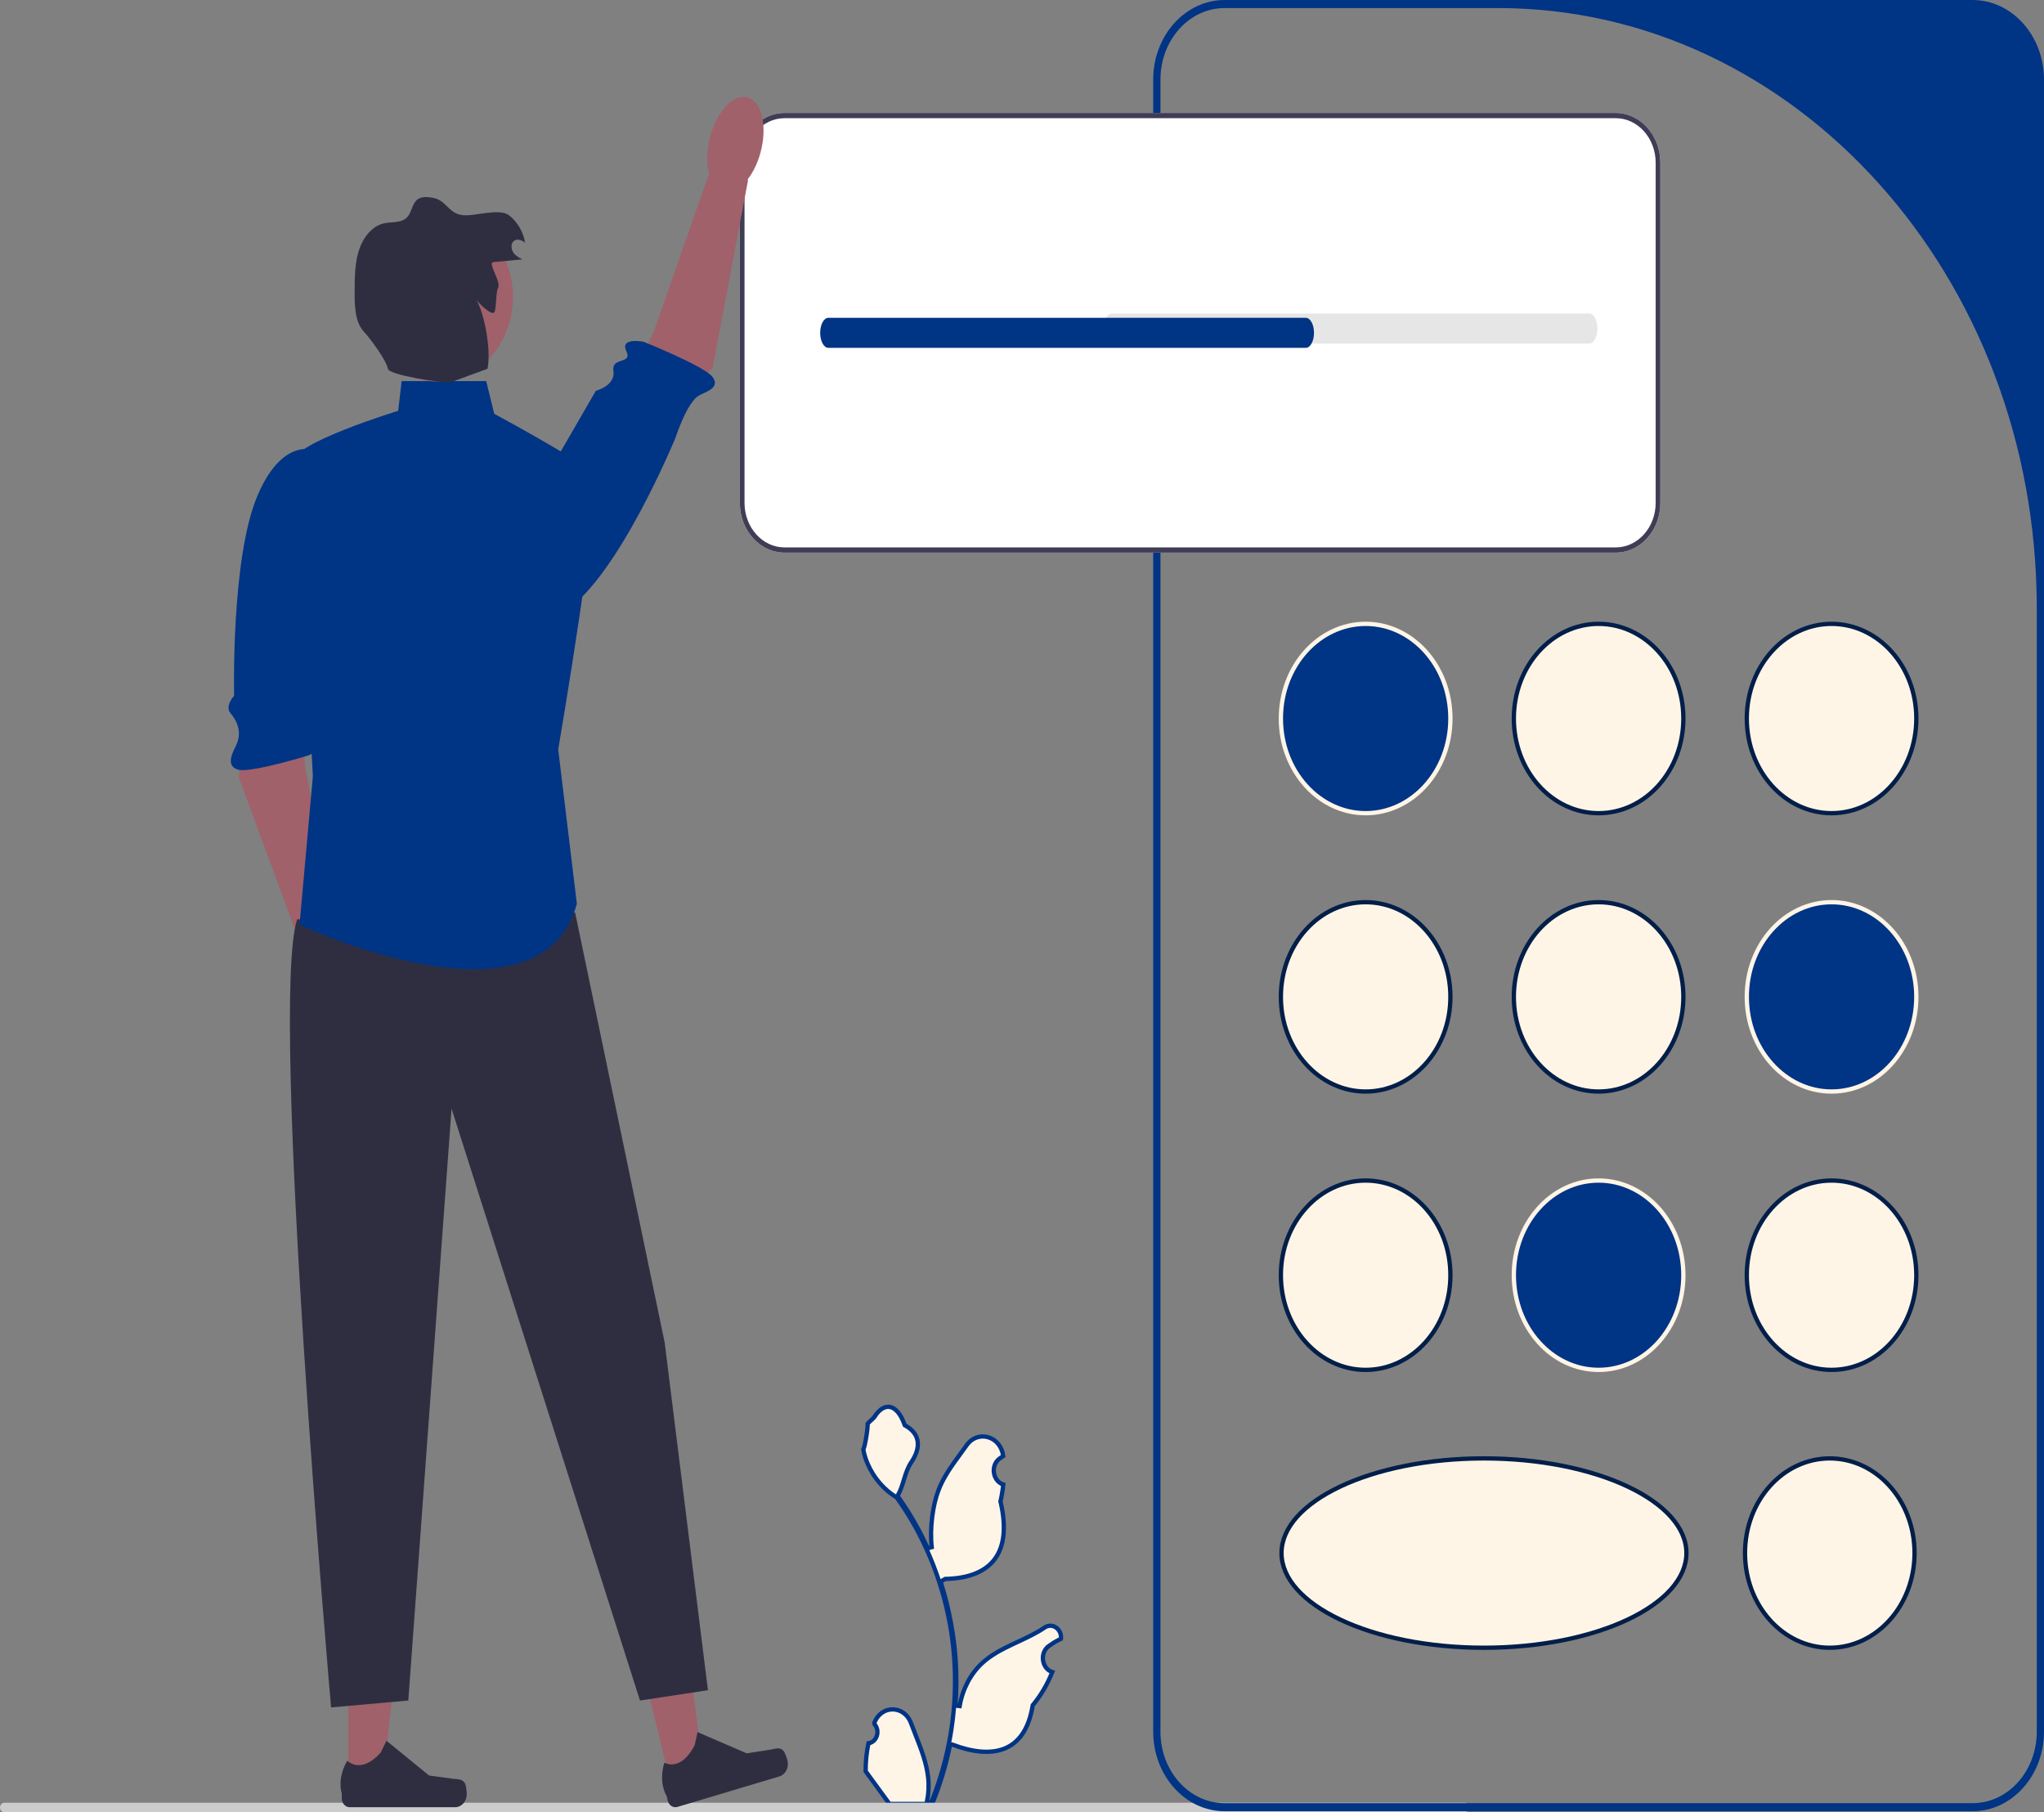 <svg width="476" height="422" viewBox="0 0 476 422" fill="none" xmlns="http://www.w3.org/2000/svg">
<rect x="0" y="0" width="476" height="422" fill="#808080" stroke="none"/>
<g clip-path="url(#clip0_162_229)">
<path d="M202.111 340.973C201.627 339.872 201.245 338.7 201.045 337.512C201.08 337.446 201.108 337.377 201.132 337.314C201.199 337.136 201.267 336.895 201.333 336.626C201.466 336.082 201.607 335.358 201.728 334.628C201.849 333.898 201.953 333.151 202.011 332.56C202.039 332.266 202.058 332.001 202.06 331.793C202.061 331.701 202.059 331.611 202.051 331.529C202.227 331.285 202.456 331.075 202.731 330.831C202.748 330.816 202.766 330.801 202.783 330.785C203.09 330.515 203.452 330.195 203.732 329.772L203.315 329.496L203.732 329.772C204.937 327.952 206.248 327.371 207.358 327.636C208.513 327.912 209.746 329.161 210.631 331.688L210.694 331.866L210.858 331.958C212.68 332.982 213.537 334.3 213.71 335.718C213.887 337.161 213.366 338.807 212.221 340.48C211.419 341.653 210.971 343.018 210.567 344.33C210.535 344.436 210.502 344.541 210.47 344.645C210.096 345.866 209.739 347.031 209.158 348.065L209.005 348.339L209.185 348.597C209.256 348.697 209.327 348.795 209.395 348.889L209.397 348.892C209.467 348.988 209.534 349.08 209.599 349.173C212.077 352.713 214.222 356.52 216.03 360.522L216.982 360.259C216.477 355.861 217.227 350.547 218.494 347.143L218.495 347.143C219.671 343.983 221.68 341.236 223.716 338.452C224.18 337.817 224.646 337.18 225.104 336.536C226.438 334.658 228.443 334.15 230.17 334.675C231.864 335.19 233.329 336.715 233.613 339.039C233.332 339.223 233.056 339.415 232.784 339.615C231.613 340.478 231.251 341.904 231.498 343.14C231.72 344.255 232.457 345.301 233.641 345.675C233.508 346.957 233.301 348.227 233.013 349.477L232.986 349.59L233.013 349.703C234.555 356.346 233.631 360.744 231.278 363.508C228.914 366.284 224.995 367.546 220.248 367.654L220.121 367.657L220.011 367.72C219.954 367.753 219.899 367.784 219.845 367.816C219.689 367.905 219.541 367.99 219.389 368.073L219.025 368.27L219.151 368.664C220.119 371.701 220.893 374.817 221.466 377.975L221.467 377.976C221.981 380.767 222.338 383.587 222.538 386.421C222.787 389.993 222.765 393.584 222.495 397.153L223.489 397.254L223.504 397.138C224.18 393.285 226.059 389.698 228.766 387.221L228.766 387.221C230.792 385.368 233.248 384.089 235.801 382.879C236.212 382.684 236.626 382.491 237.042 382.297C239.184 381.298 241.353 380.285 243.272 378.977C244.17 378.365 245.179 378.452 245.94 378.985C246.675 379.5 247.183 380.438 247.074 381.589C246.472 381.874 245.885 382.196 245.315 382.551L245.314 382.552C244.942 382.786 244.578 383.034 244.222 383.296L244.519 383.699L244.222 383.296C243.051 384.159 242.689 385.586 242.935 386.822C243.156 387.927 243.883 388.966 245.051 389.347C243.938 392.135 242.436 394.719 240.586 396.963L240.501 397.067L240.479 397.199C239.523 402.951 237.021 405.978 233.774 407.215C230.482 408.469 226.286 407.94 221.848 406.248L221.762 406.215H221.67H221.664H221.257L221.175 406.614C220.223 411.23 218.844 415.741 217.076 420.048H207.049L207.13 420.031L206.67 419.403C206.108 418.634 205.545 417.862 204.982 417.089L204.98 417.087C204.416 416.313 203.852 415.539 203.288 414.768L203.273 414.748L203.257 414.73C203.25 414.722 203.243 414.713 203.22 414.681L203.218 414.679C202.932 414.285 202.645 413.892 202.359 413.5L202.357 413.497C202.1 413.147 201.845 412.797 201.59 412.447C201.57 410.25 201.797 408.058 202.241 405.922C203.159 405.808 203.836 405.132 204.141 404.34C204.48 403.46 204.401 402.353 203.68 401.504L203.61 401.195C204.419 399.048 206.167 398.02 207.885 398.028C209.603 398.036 211.35 399.081 212.153 401.234C212.487 402.13 212.837 403.019 213.186 403.905C214.48 407.192 215.759 410.439 216.135 413.838L216.135 413.839C216.347 415.727 216.251 417.652 215.875 419.508L216.827 419.798C220.485 410.898 222.409 401.181 222.409 391.409C222.409 388.953 222.289 386.498 222.042 384.048L222.042 384.048C221.839 382.045 221.559 380.054 221.197 378.08L221.197 378.08C219.24 367.419 215.002 357.26 208.884 348.769L208.825 348.687L208.738 348.635C205.909 346.912 203.542 344.213 202.111 340.973Z" fill="#FFF5E7" stroke="#003485"/>
<path d="M0 420.882C0 421.502 0.447 422 1.004 422H341.087C341.643 422 342.09 421.502 342.09 420.882C342.09 420.262 341.643 419.764 341.087 419.764H1.004C0.447 419.764 0 420.262 0 420.882Z" fill="#CCCCCC"/>
<path d="M459.367 421.751H285.188C276.016 421.751 268.555 413.439 268.555 403.223V18.528C268.555 8.312 276.016 0 285.188 0H459.367C468.538 0 476 8.312 476 18.528V403.223C476 413.439 468.538 421.751 459.367 421.751ZM285.188 1.879C276.933 1.879 270.242 9.332 270.242 18.527V403.223C270.242 412.418 276.933 419.872 285.188 419.872H459.367C467.622 419.872 474.314 412.418 474.314 403.223V141.559C474.314 64.416 418.171 1.879 348.915 1.879H285.188Z" fill="#003485"/>
<path d="M337.765 167.308C337.765 179.535 328.879 189.352 318.027 189.352C307.175 189.352 298.288 179.535 298.288 167.308C298.288 155.082 307.175 145.265 318.027 145.265C328.879 145.265 337.765 155.082 337.765 167.308Z" fill="#003485" stroke="#FFF5E7"/>
<path d="M446.266 167.308C446.266 179.535 437.38 189.352 426.528 189.352C415.676 189.352 406.789 179.535 406.789 167.308C406.789 155.082 415.676 145.265 426.528 145.265C437.38 145.265 446.266 155.082 446.266 167.308Z" fill="#FFF5E7" stroke="#021E49"/>
<path d="M392.016 167.308C392.016 179.535 383.129 189.352 372.277 189.352C361.425 189.352 352.539 179.535 352.539 167.308C352.539 155.082 361.425 145.265 372.277 145.265C383.129 145.265 392.016 155.082 392.016 167.308Z" fill="#FFF5E7" stroke="#021E49"/>
<path d="M337.765 232.121C337.765 244.347 328.879 254.164 318.027 254.164C307.175 254.164 298.288 244.347 298.288 232.121C298.288 219.895 307.175 210.077 318.027 210.077C328.879 210.077 337.765 219.895 337.765 232.121Z" fill="#FFF5E7" stroke="#021E49"/>
<path d="M446.266 232.121C446.266 244.347 437.38 254.164 426.528 254.164C415.676 254.164 406.789 244.347 406.789 232.121C406.789 219.895 415.676 210.077 426.528 210.077C437.38 210.077 446.266 219.895 446.266 232.121Z" fill="#003485" stroke="#FFF5E7"/>
<path d="M392.016 232.121C392.016 244.347 383.129 254.164 372.277 254.164C361.425 254.164 352.539 244.347 352.539 232.121C352.539 219.895 361.425 210.077 372.277 210.077C383.129 210.077 392.016 219.895 392.016 232.121Z" fill="#FFF5E7" stroke="#021E49"/>
<path d="M337.765 296.933C337.765 309.16 328.879 318.977 318.027 318.977C307.175 318.977 298.288 309.16 298.288 296.933C298.288 284.707 307.175 274.89 318.027 274.89C328.879 274.89 337.765 284.707 337.765 296.933Z" fill="#FFF5E7" stroke="#021E49"/>
<path d="M445.852 361.635C445.852 373.861 436.966 383.678 426.114 383.678C415.262 383.678 406.375 373.861 406.375 361.635C406.375 349.409 415.262 339.591 426.114 339.591C436.966 339.591 445.852 349.409 445.852 361.635Z" fill="#FFF5E7" stroke="#021E49"/>
<path d="M392.726 361.635C392.726 367.554 387.637 373.064 379.058 377.124C370.516 381.165 358.681 383.678 345.581 383.678C332.482 383.678 320.647 381.165 312.105 377.124C303.525 373.064 298.437 367.554 298.437 361.635C298.437 355.716 303.525 350.206 312.105 346.146C320.647 342.105 332.482 339.591 345.581 339.591C358.681 339.591 370.516 342.105 379.058 346.146C387.637 350.206 392.726 355.716 392.726 361.635Z" fill="#FFF5E7" stroke="#021E49"/>
<path d="M446.266 296.933C446.266 309.16 437.38 318.977 426.528 318.977C415.676 318.977 406.789 309.16 406.789 296.933C406.789 284.707 415.676 274.89 426.528 274.89C437.38 274.89 446.266 284.707 446.266 296.933Z" fill="#FFF5E7" stroke="#021E49"/>
<path d="M392.016 296.933C392.016 309.16 383.129 318.977 372.277 318.977C361.425 318.977 352.539 309.16 352.539 296.933C352.539 284.707 361.425 274.89 372.277 274.89C383.129 274.89 392.016 284.707 392.016 296.933Z" fill="#003485" stroke="#FFF5E7"/>
<path d="M376.255 26.301H182.695C176.956 26.301 172.289 31.499 172.289 37.892V117.094C172.289 123.487 176.956 128.686 182.695 128.686H376.255C381.994 128.686 386.661 123.487 386.661 117.094V37.892C386.661 31.499 381.994 26.301 376.255 26.301Z" fill="white"/>
<path d="M376.255 26.301H182.695C176.956 26.301 172.289 31.499 172.289 37.892V117.094C172.289 123.487 176.956 128.686 182.695 128.686H376.255C381.994 128.686 386.661 123.487 386.661 117.094V37.892C386.661 31.499 381.994 26.301 376.255 26.301ZM385.567 117.094C385.567 122.817 381.392 127.467 376.255 127.467H182.695C177.558 127.467 173.383 122.817 173.383 117.094V37.892C173.383 32.17 177.558 27.52 182.695 27.52H376.255C381.392 27.52 385.567 32.17 385.567 37.892V117.094Z" fill="#3F3D56"/>
<path d="M370.092 73H258.908C257.854 73 257 74.567 257 76.5C257 78.433 257.854 80 258.908 80H370.092C371.146 80 372 78.433 372 76.5C372 74.567 371.146 73 370.092 73Z" fill="#E6E6E6"/>
<path d="M304.092 74H192.908C191.854 74 191 75.567 191 77.5C191 79.433 191.854 81 192.908 81H304.092C305.146 81 306 79.433 306 77.5C306 75.567 305.146 74 304.092 74Z" fill="#003485"/>
<path d="M57.302 169.472L55.578 180.908L70.867 222.335L79.07 217.637L71.086 178.87L69.939 164.075L57.302 169.472Z" fill="#A0616A"/>
<path d="M74.179 105.136C74.179 105.136 66.175 100.816 59.963 115.411C53.752 130.005 54.521 162.014 54.521 162.014C54.521 162.014 52.259 164.413 53.695 166.093C55.13 167.772 56.469 170.438 55.004 173.51C54.233 175.129 52.446 178.298 55.371 179.198C58.297 180.098 71.982 175.846 71.982 175.846C71.982 175.846 77.1 173.292 74.192 171.573C71.284 169.853 75.379 159.451 75.379 159.451L78.763 129.401L74.179 105.136Z" fill="#003485"/>
<path d="M80.465 238.163C83.678 237.063 84.935 231.286 83.274 225.258C81.612 219.231 77.66 215.235 74.447 216.334C71.234 217.433 69.977 223.211 71.638 229.238C73.3 235.266 77.252 239.262 80.465 238.163Z" fill="#A0616A"/>
<path d="M156.24 415.711L163.902 413.42L159.616 379.409L148.308 382.79L156.24 415.711Z" fill="#A0616A"/>
<path d="M182.445 407.671C182.792 408.047 183.266 409.454 183.391 409.975C183.776 411.574 182.924 413.219 181.488 413.649L157.759 420.741C156.779 421.034 155.771 420.387 155.508 419.295L155.243 418.195C155.243 418.195 153.273 415.238 154.708 410.439C154.708 410.439 158.48 412.733 161.764 406.392L162.444 403.326L173.906 408.267L179.392 407.408C180.592 407.22 181.578 406.728 182.445 407.671Z" fill="#2F2E41"/>
<path d="M81.132 415.515L89.066 415.514L92.84 381.428L81.131 381.429L81.132 415.515Z" fill="#A0616A"/>
<path d="M108.313 415.314C108.56 415.778 108.691 417.273 108.691 417.812C108.691 419.469 107.485 420.812 105.998 420.812H81.429C80.415 420.812 79.592 419.896 79.592 418.765V417.626C79.592 417.626 78.377 414.202 80.879 409.981C80.879 409.981 83.989 413.286 88.636 408.109L90.007 405.344L99.927 413.425L105.425 414.179C106.628 414.344 107.695 414.154 108.313 415.314Z" fill="#2F2E41"/>
<path d="M133.931 212.477L154.792 312.638L164.863 393.568L149.037 395.972L105.156 258.15L95.085 395.972L77.101 397.574C77.101 397.574 62.714 234.112 69.188 214.08L133.931 212.477Z" fill="#2F2E41"/>
<path d="M158.762 94.039L165.96 85.661L174.226 41.827L165.071 40.574L152.107 77.634L145.588 90.588L158.762 94.039Z" fill="#A0616A"/>
<path d="M112.332 136.675C112.332 136.675 119.069 150.51 131.572 142.331C144.075 134.151 157.298 101.948 157.298 101.948C157.298 101.948 159.939 93.762 162.701 92.138C164.157 91.282 167.902 90.359 165.937 87.783C163.972 85.207 149.839 79.574 149.839 79.574C149.839 79.574 144.319 78.481 145.855 81.724C147.392 84.967 142.345 82.958 142.855 86.39C143.364 89.823 138.755 91.005 138.755 91.005L112.332 136.675Z" fill="#003485"/>
<path d="M177.073 35.635C178.741 29.609 177.49 23.83 174.278 22.727C171.066 21.623 167.11 25.614 165.442 31.639C163.774 37.665 165.025 43.444 168.237 44.547C171.449 45.65 175.405 41.66 177.073 35.635Z" fill="#A0616A"/>
<path d="M113.227 88.74H93.531L92.734 95.657C92.734 95.657 67.894 103.266 68.515 107.416C69.136 111.567 72.862 180.738 72.862 180.738L69.757 215.324C69.757 215.324 125.647 241.61 134.341 210.482L129.994 174.513C129.994 174.513 140.55 112.95 138.067 110.183C135.583 107.416 115.09 96.349 115.09 96.349L113.227 88.74Z" fill="#003485"/>
<path d="M101.786 88.826C111.55 88.826 119.465 80.01 119.465 69.135C119.465 58.259 111.55 49.443 101.786 49.443C92.023 49.443 84.108 58.259 84.108 69.135C84.108 80.01 92.023 88.826 101.786 88.826Z" fill="#A0616A"/>
<path d="M114.879 61.034C117.137 60.822 119.396 60.609 121.655 60.396C120.878 60 120.07 59.575 119.552 58.818C119.035 58.061 118.928 56.864 119.553 56.216C120.283 55.458 121.493 55.859 122.291 56.527C121.851 53.971 120.482 51.63 118.56 50.149C116.214 48.341 110.408 50.497 107.578 50.082C104.314 49.603 103.906 46.503 100.642 46.024C99.411 45.843 98.027 45.707 97.059 46.573C95.986 47.533 95.865 49.349 94.919 50.462C93.567 52.051 91.25 51.582 89.326 52.029C86.601 52.662 84.547 55.324 83.598 58.239C82.65 61.154 82.615 64.324 82.591 67.425C82.564 70.899 82.554 74.922 84.81 77.322C86.184 78.784 89.929 83.8 90.334 85.869C90.621 87.338 102.336 89.127 104.876 89.046L113.53 85.869C114.381 81.697 112.974 73.445 110.951 69.808C111.617 70.787 114.697 73.737 115.168 72.625C115.639 71.514 115.425 68.031 116.011 66.99C116.751 65.675 113.491 61.165 114.879 61.034Z" fill="#2F2E41"/>
</g>
<defs>
<clipPath id="clip0_162_229">
<rect width="476" height="422" fill="white"/>
</clipPath>
</defs>
</svg>

